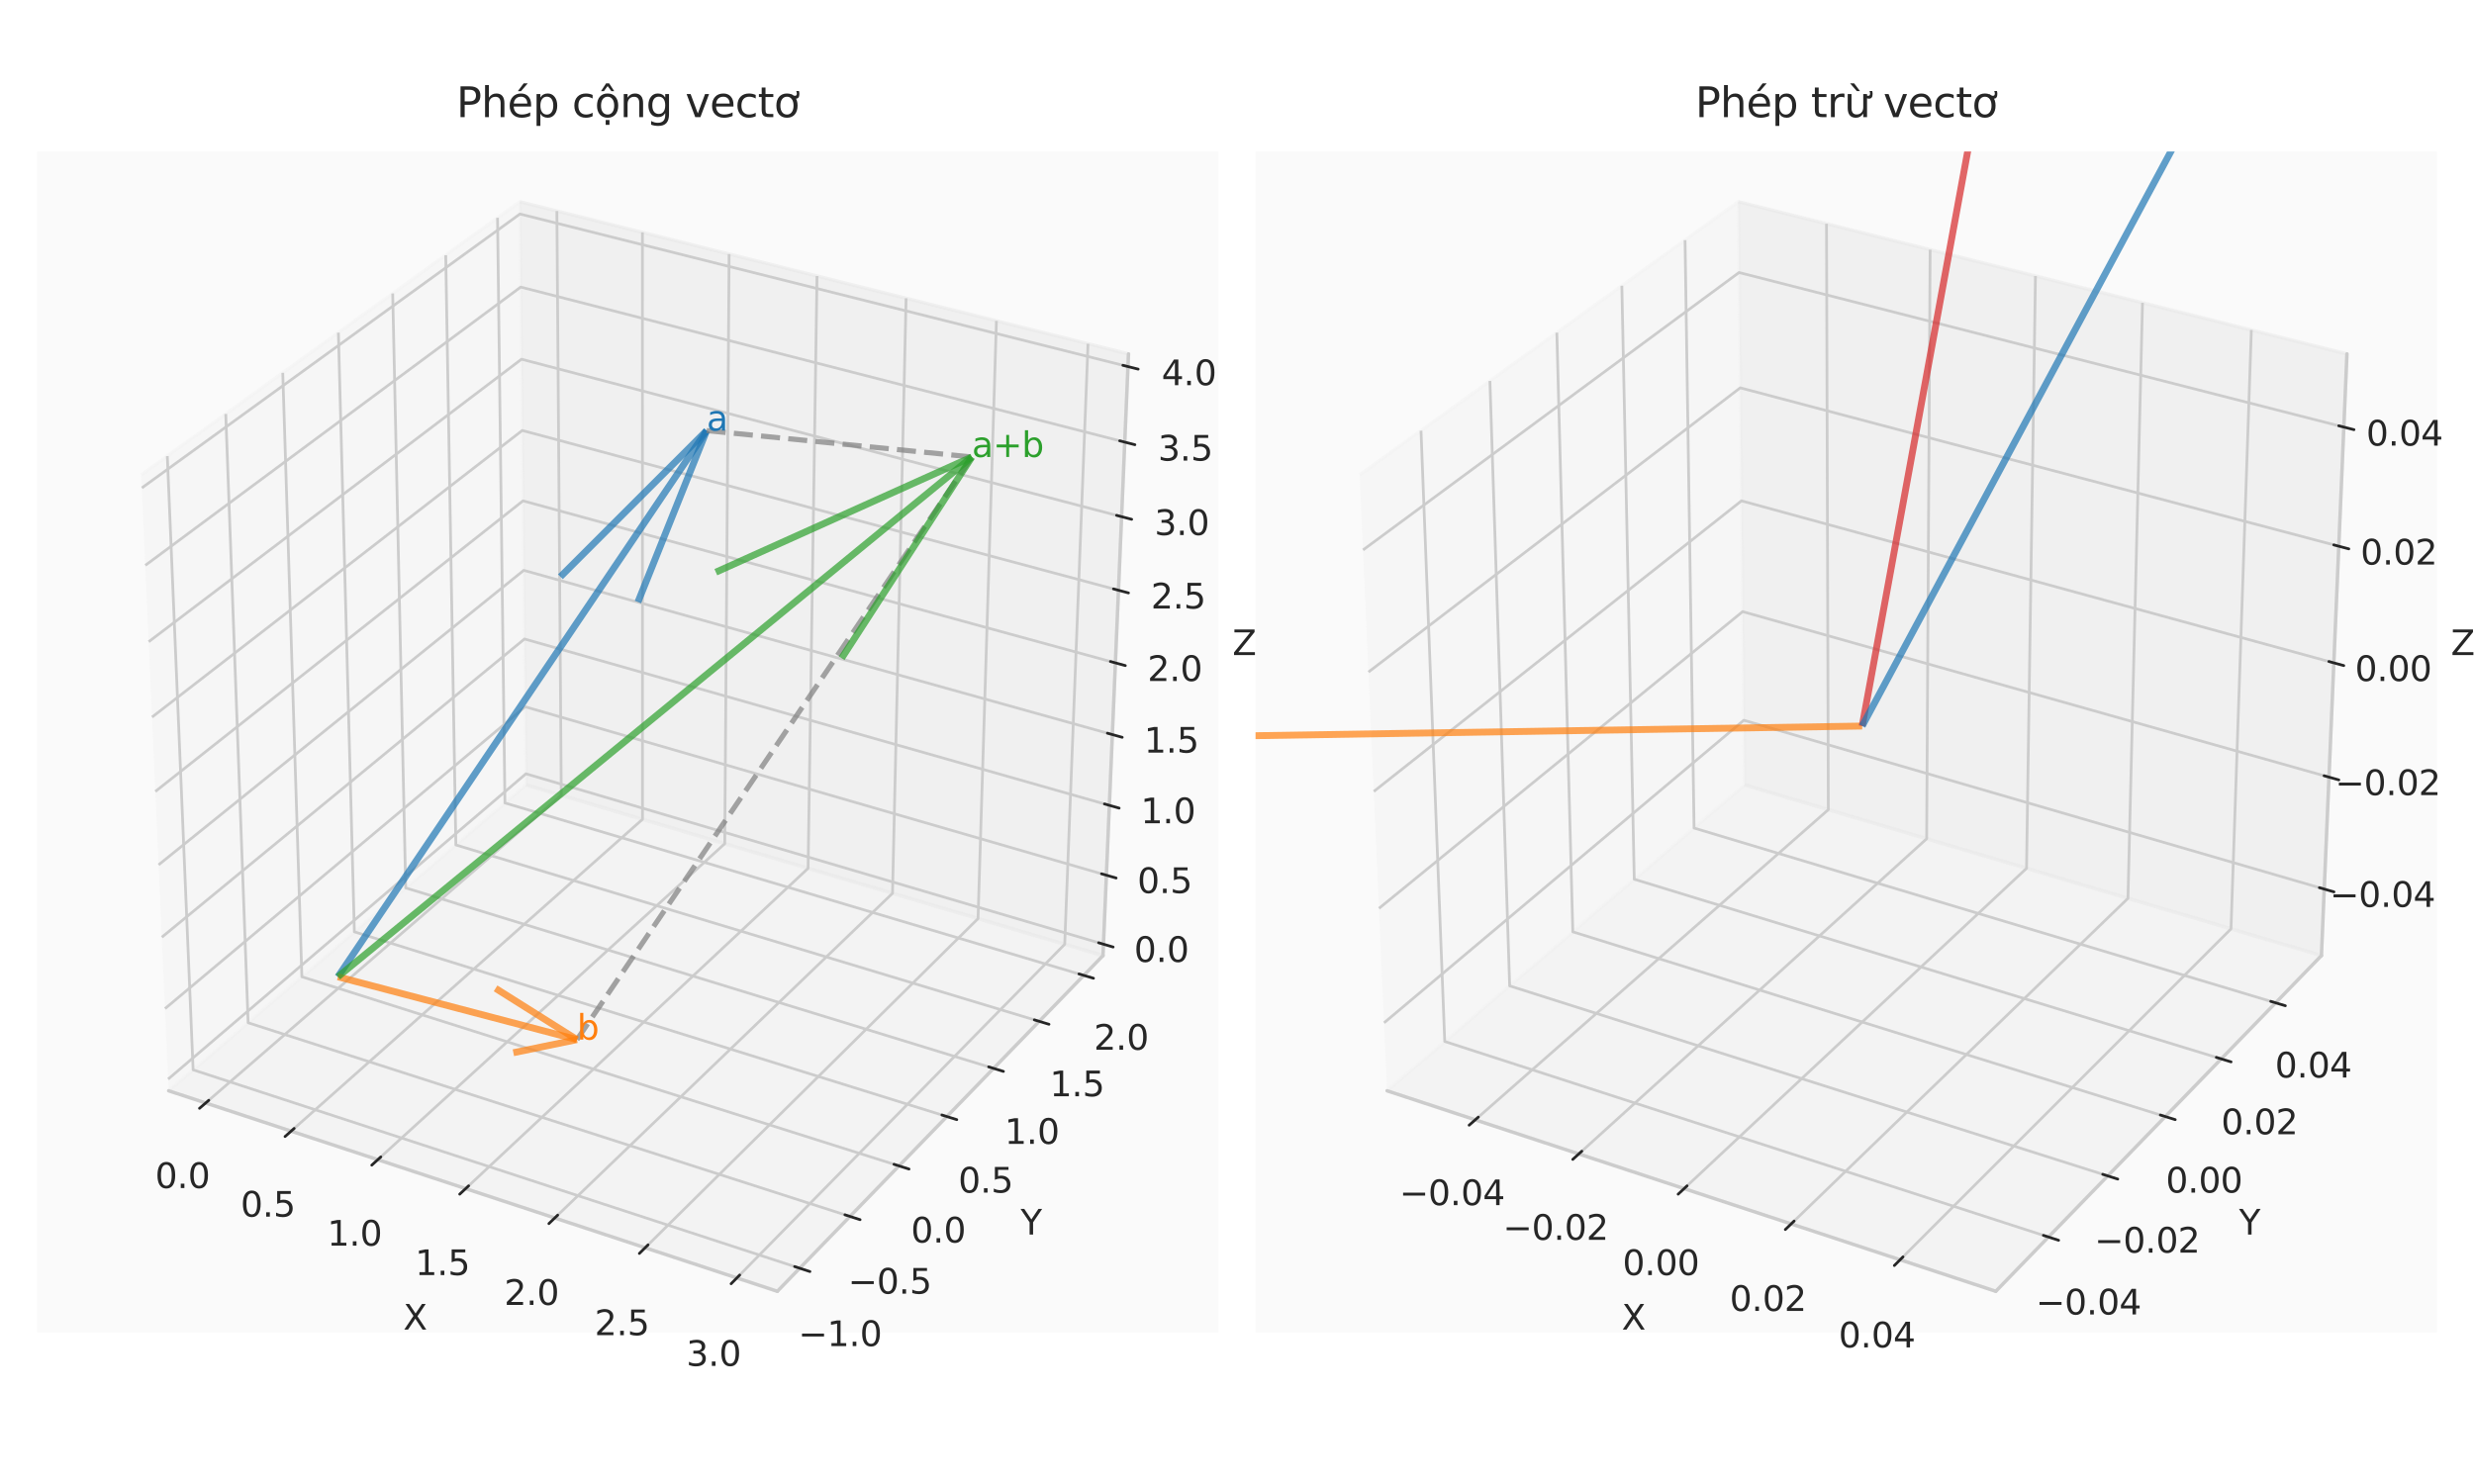 <?xml version="1.0" encoding="utf-8" standalone="no"?>
<!DOCTYPE svg PUBLIC "-//W3C//DTD SVG 1.1//EN"
  "http://www.w3.org/Graphics/SVG/1.1/DTD/svg11.dtd">
<svg xmlns:xlink="http://www.w3.org/1999/xlink" width="720pt" height="432pt" viewBox="0 0 720 432" xmlns="http://www.w3.org/2000/svg" version="1.1">
 <defs>
  <style type="text/css">*{stroke-linejoin: round; stroke-linecap: butt}</style>
 </defs>
 <g id="figure_1">
  <g id="patch_1">
   <path d="M 0 432 
L 720 432 
L 720 0 
L 0 0 
z
" style="fill: #ffffff"/>
  </g>
  <g id="patch_2">
   <path d="M 10.8 387.9 
L 354.6 387.9 
L 354.6 44.1 
L 10.8 44.1 
z
" style="fill: #fafafa"/>
  </g>
  <g id="pane3d_1">
   <g id="patch_3">
    <path d="M 49.083 317.533 
L 153.097 228.479 
L 151.281 58.724 
L 41.119 138.241 
" style="fill: #f2f2f2; opacity: 0.5; stroke: #f2f2f2; stroke-linejoin: miter"/>
   </g>
  </g>
  <g id="pane3d_2">
   <g id="patch_4">
    <path d="M 153.097 228.479 
L 320.994 278.178 
L 328.421 103.016 
L 151.281 58.724 
" style="fill: #e6e6e6; opacity: 0.5; stroke: #e6e6e6; stroke-linejoin: miter"/>
   </g>
  </g>
  <g id="pane3d_3">
   <g id="patch_5">
    <path d="M 49.083 317.533 
L 226.227 375.901 
L 320.994 278.178 
L 153.097 228.479 
" style="fill: #ececec; opacity: 0.5; stroke: #ececec; stroke-linejoin: miter"/>
   </g>
  </g>
  <g id="grid3d_1">
   <g id="Line3DCollection_1">
    <path d="M 59.857 321.082 
L 163.344 231.512 
L 162.067 61.421 
" style="fill: none; stroke: #cccccc; stroke-width: 0.8"/>
    <path d="M 84.727 329.277 
L 186.981 238.509 
L 186.961 67.646 
" style="fill: none; stroke: #cccccc; stroke-width: 0.8"/>
    <path d="M 109.944 337.586 
L 210.922 245.596 
L 212.193 73.955 
" style="fill: none; stroke: #cccccc; stroke-width: 0.8"/>
    <path d="M 135.516 346.012 
L 235.174 252.774 
L 237.77 80.35 
" style="fill: none; stroke: #cccccc; stroke-width: 0.8"/>
    <path d="M 161.45 354.557 
L 259.743 260.047 
L 263.698 86.833 
" style="fill: none; stroke: #cccccc; stroke-width: 0.8"/>
    <path d="M 187.753 363.224 
L 284.634 267.415 
L 289.987 93.406 
" style="fill: none; stroke: #cccccc; stroke-width: 0.8"/>
    <path d="M 214.434 372.015 
L 309.855 274.881 
L 316.642 100.071 
" style="fill: none; stroke: #cccccc; stroke-width: 0.8"/>
   </g>
  </g>
  <g id="grid3d_2">
   <g id="Line3DCollection_2">
    <path d="M 48.694 132.773 
L 56.206 311.434 
L 232.739 369.186 
" style="fill: none; stroke: #cccccc; stroke-width: 0.8"/>
    <path d="M 65.699 120.499 
L 72.213 297.729 
L 247.362 354.107 
" style="fill: none; stroke: #cccccc; stroke-width: 0.8"/>
    <path d="M 82.29 108.523 
L 87.851 284.341 
L 261.631 339.393 
" style="fill: none; stroke: #cccccc; stroke-width: 0.8"/>
    <path d="M 98.481 96.836 
L 103.131 271.258 
L 275.558 325.031 
" style="fill: none; stroke: #cccccc; stroke-width: 0.8"/>
    <path d="M 114.287 85.427 
L 118.066 258.471 
L 289.157 311.008 
" style="fill: none; stroke: #cccccc; stroke-width: 0.8"/>
    <path d="M 129.72 74.287 
L 132.668 245.969 
L 302.437 297.313 
" style="fill: none; stroke: #cccccc; stroke-width: 0.8"/>
    <path d="M 144.795 63.406 
L 146.948 233.743 
L 315.411 283.935 
" style="fill: none; stroke: #cccccc; stroke-width: 0.8"/>
   </g>
  </g>
  <g id="grid3d_3">
   <g id="Line3DCollection_3">
    <path d="M 321.135 274.856 
L 153.062 225.251 
L 48.933 314.138 
" style="fill: none; stroke: #cccccc; stroke-width: 0.8"/>
    <path d="M 321.986 254.774 
L 152.854 205.749 
L 48.021 293.616 
" style="fill: none; stroke: #cccccc; stroke-width: 0.8"/>
    <path d="M 322.848 234.435 
L 152.642 186.009 
L 47.097 272.823 
" style="fill: none; stroke: #cccccc; stroke-width: 0.8"/>
    <path d="M 323.722 213.833 
L 152.429 166.025 
L 46.161 251.751 
" style="fill: none; stroke: #cccccc; stroke-width: 0.8"/>
    <path d="M 324.607 192.965 
L 152.212 145.794 
L 45.213 230.396 
" style="fill: none; stroke: #cccccc; stroke-width: 0.8"/>
    <path d="M 325.503 171.823 
L 151.993 125.31 
L 44.251 208.753 
" style="fill: none; stroke: #cccccc; stroke-width: 0.8"/>
    <path d="M 326.411 150.404 
L 151.771 104.569 
L 43.277 186.814 
" style="fill: none; stroke: #cccccc; stroke-width: 0.8"/>
    <path d="M 327.332 128.701 
L 151.546 83.566 
L 42.289 164.575 
" style="fill: none; stroke: #cccccc; stroke-width: 0.8"/>
    <path d="M 328.264 106.71 
L 151.319 62.296 
L 41.288 142.029 
" style="fill: none; stroke: #cccccc; stroke-width: 0.8"/>
   </g>
  </g>
  <g id="axis3d_1">
   <g id="line2d_1">
    <path d="M 49.083 317.533 
L 226.227 375.901 
" style="fill: none; stroke: #cccccc; stroke-linecap: round"/>
   </g>
   <g id="xtick_1">
    <g id="line2d_2">
     <path d="M 187.346 211.354 
" clip-path="url(#pbcc48077f8)" style="fill: none; stroke: #cccccc; stroke-width: 0.8; stroke-linecap: round"/>
    </g>
    <g id="line2d_3">
     <path d="M 60.752 320.308 
L 58.063 322.635 
" style="fill: none; stroke: #262626; stroke-width: 0.8; stroke-linecap: round"/>
    </g>
    <g id="text_1">
     <!-- 0.0 -->
     <g style="fill: #262626" transform="translate(45.15 345.843) scale(0.1 -0.1)">
      <defs>
       <path id="DejaVuSans-30" d="M 2034 4250 
Q 1547 4250 1301 3770 
Q 1056 3291 1056 2328 
Q 1056 1369 1301 889 
Q 1547 409 2034 409 
Q 2525 409 2770 889 
Q 3016 1369 3016 2328 
Q 3016 3291 2770 3770 
Q 2525 4250 2034 4250 
z
M 2034 4750 
Q 2819 4750 3233 4129 
Q 3647 3509 3647 2328 
Q 3647 1150 3233 529 
Q 2819 -91 2034 -91 
Q 1250 -91 836 529 
Q 422 1150 422 2328 
Q 422 3509 836 4129 
Q 1250 4750 2034 4750 
z
" transform="scale(0.016)"/>
       <path id="DejaVuSans-2e" d="M 684 794 
L 1344 794 
L 1344 0 
L 684 0 
L 684 794 
z
" transform="scale(0.016)"/>
      </defs>
      <use xlink:href="#DejaVuSans-30"/>
      <use xlink:href="#DejaVuSans-2e" transform="translate(63.623 0)"/>
      <use xlink:href="#DejaVuSans-30" transform="translate(95.41 0)"/>
     </g>
    </g>
   </g>
   <g id="xtick_2">
    <g id="line2d_4">
     <path d="M 187.346 211.354 
" clip-path="url(#pbcc48077f8)" style="fill: none; stroke: #cccccc; stroke-width: 0.8; stroke-linecap: round"/>
    </g>
    <g id="line2d_5">
     <path d="M 85.612 328.492 
L 82.954 330.851 
" style="fill: none; stroke: #262626; stroke-width: 0.8; stroke-linecap: round"/>
    </g>
    <g id="text_2">
     <!-- 0.5 -->
     <g style="fill: #262626" transform="translate(70.017 354.171) scale(0.1 -0.1)">
      <defs>
       <path id="DejaVuSans-35" d="M 691 4666 
L 3169 4666 
L 3169 4134 
L 1269 4134 
L 1269 2991 
Q 1406 3038 1543 3061 
Q 1681 3084 1819 3084 
Q 2600 3084 3056 2656 
Q 3513 2228 3513 1497 
Q 3513 744 3044 326 
Q 2575 -91 1722 -91 
Q 1428 -91 1123 -41 
Q 819 9 494 109 
L 494 744 
Q 775 591 1075 516 
Q 1375 441 1709 441 
Q 2250 441 2565 725 
Q 2881 1009 2881 1497 
Q 2881 1984 2565 2268 
Q 2250 2553 1709 2553 
Q 1456 2553 1204 2497 
Q 953 2441 691 2322 
L 691 4666 
z
" transform="scale(0.016)"/>
      </defs>
      <use xlink:href="#DejaVuSans-30"/>
      <use xlink:href="#DejaVuSans-2e" transform="translate(63.623 0)"/>
      <use xlink:href="#DejaVuSans-35" transform="translate(95.41 0)"/>
     </g>
    </g>
   </g>
   <g id="xtick_3">
    <g id="line2d_6">
     <path d="M 187.346 211.354 
" clip-path="url(#pbcc48077f8)" style="fill: none; stroke: #cccccc; stroke-width: 0.8; stroke-linecap: round"/>
    </g>
    <g id="line2d_7">
     <path d="M 110.819 336.79 
L 108.192 339.183 
" style="fill: none; stroke: #262626; stroke-width: 0.8; stroke-linecap: round"/>
    </g>
    <g id="text_3">
     <!-- 1.0 -->
     <g style="fill: #262626" transform="translate(95.232 362.616) scale(0.1 -0.1)">
      <defs>
       <path id="DejaVuSans-31" d="M 794 531 
L 1825 531 
L 1825 4091 
L 703 3866 
L 703 4441 
L 1819 4666 
L 2450 4666 
L 2450 531 
L 3481 531 
L 3481 0 
L 794 0 
L 794 531 
z
" transform="scale(0.016)"/>
      </defs>
      <use xlink:href="#DejaVuSans-31"/>
      <use xlink:href="#DejaVuSans-2e" transform="translate(63.623 0)"/>
      <use xlink:href="#DejaVuSans-30" transform="translate(95.41 0)"/>
     </g>
    </g>
   </g>
   <g id="xtick_4">
    <g id="line2d_8">
     <path d="M 187.346 211.354 
" clip-path="url(#pbcc48077f8)" style="fill: none; stroke: #cccccc; stroke-width: 0.8; stroke-linecap: round"/>
    </g>
    <g id="line2d_9">
     <path d="M 136.379 345.204 
L 133.786 347.631 
" style="fill: none; stroke: #262626; stroke-width: 0.8; stroke-linecap: round"/>
    </g>
    <g id="text_4">
     <!-- 1.5 -->
     <g style="fill: #262626" transform="translate(120.802 371.18) scale(0.1 -0.1)">
      <use xlink:href="#DejaVuSans-31"/>
      <use xlink:href="#DejaVuSans-2e" transform="translate(63.623 0)"/>
      <use xlink:href="#DejaVuSans-35" transform="translate(95.41 0)"/>
     </g>
    </g>
   </g>
   <g id="xtick_5">
    <g id="line2d_10">
     <path d="M 187.346 211.354 
" clip-path="url(#pbcc48077f8)" style="fill: none; stroke: #cccccc; stroke-width: 0.8; stroke-linecap: round"/>
    </g>
    <g id="line2d_11">
     <path d="M 162.302 353.738 
L 159.742 356.199 
" style="fill: none; stroke: #262626; stroke-width: 0.8; stroke-linecap: round"/>
    </g>
    <g id="text_5">
     <!-- 2.0 -->
     <g style="fill: #262626" transform="translate(146.735 379.865) scale(0.1 -0.1)">
      <defs>
       <path id="DejaVuSans-32" d="M 1228 531 
L 3431 531 
L 3431 0 
L 469 0 
L 469 531 
Q 828 903 1448 1529 
Q 2069 2156 2228 2338 
Q 2531 2678 2651 2914 
Q 2772 3150 2772 3378 
Q 2772 3750 2511 3984 
Q 2250 4219 1831 4219 
Q 1534 4219 1204 4116 
Q 875 4013 500 3803 
L 500 4441 
Q 881 4594 1212 4672 
Q 1544 4750 1819 4750 
Q 2544 4750 2975 4387 
Q 3406 4025 3406 3419 
Q 3406 3131 3298 2873 
Q 3191 2616 2906 2266 
Q 2828 2175 2409 1742 
Q 1991 1309 1228 531 
z
" transform="scale(0.016)"/>
      </defs>
      <use xlink:href="#DejaVuSans-32"/>
      <use xlink:href="#DejaVuSans-2e" transform="translate(63.623 0)"/>
      <use xlink:href="#DejaVuSans-30" transform="translate(95.41 0)"/>
     </g>
    </g>
   </g>
   <g id="xtick_6">
    <g id="line2d_12">
     <path d="M 187.346 211.354 
" clip-path="url(#pbcc48077f8)" style="fill: none; stroke: #cccccc; stroke-width: 0.8; stroke-linecap: round"/>
    </g>
    <g id="line2d_13">
     <path d="M 188.593 362.393 
L 186.069 364.889 
" style="fill: none; stroke: #262626; stroke-width: 0.8; stroke-linecap: round"/>
    </g>
    <g id="text_6">
     <!-- 2.5 -->
     <g style="fill: #262626" transform="translate(173.037 388.674) scale(0.1 -0.1)">
      <use xlink:href="#DejaVuSans-32"/>
      <use xlink:href="#DejaVuSans-2e" transform="translate(63.623 0)"/>
      <use xlink:href="#DejaVuSans-35" transform="translate(95.41 0)"/>
     </g>
    </g>
   </g>
   <g id="xtick_7">
    <g id="line2d_14">
     <path d="M 187.346 211.354 
" clip-path="url(#pbcc48077f8)" style="fill: none; stroke: #cccccc; stroke-width: 0.8; stroke-linecap: round"/>
    </g>
    <g id="line2d_15">
     <path d="M 215.262 371.173 
L 212.774 373.705 
" style="fill: none; stroke: #262626; stroke-width: 0.8; stroke-linecap: round"/>
    </g>
    <g id="text_7">
     <!-- 3.0 -->
     <g style="fill: #262626" transform="translate(199.718 397.61) scale(0.1 -0.1)">
      <defs>
       <path id="DejaVuSans-33" d="M 2597 2516 
Q 3050 2419 3304 2112 
Q 3559 1806 3559 1356 
Q 3559 666 3084 287 
Q 2609 -91 1734 -91 
Q 1441 -91 1130 -33 
Q 819 25 488 141 
L 488 750 
Q 750 597 1062 519 
Q 1375 441 1716 441 
Q 2309 441 2620 675 
Q 2931 909 2931 1356 
Q 2931 1769 2642 2001 
Q 2353 2234 1838 2234 
L 1294 2234 
L 1294 2753 
L 1863 2753 
Q 2328 2753 2575 2939 
Q 2822 3125 2822 3475 
Q 2822 3834 2567 4026 
Q 2313 4219 1838 4219 
Q 1578 4219 1281 4162 
Q 984 4106 628 3988 
L 628 4550 
Q 988 4650 1302 4700 
Q 1616 4750 1894 4750 
Q 2613 4750 3031 4423 
Q 3450 4097 3450 3541 
Q 3450 3153 3228 2886 
Q 3006 2619 2597 2516 
z
" transform="scale(0.016)"/>
      </defs>
      <use xlink:href="#DejaVuSans-33"/>
      <use xlink:href="#DejaVuSans-2e" transform="translate(63.623 0)"/>
      <use xlink:href="#DejaVuSans-30" transform="translate(95.41 0)"/>
     </g>
    </g>
   </g>
   <g id="text_8">
    <!-- X -->
    <g style="fill: #262626" transform="translate(117.359 387.046) scale(0.1 -0.1)">
     <defs>
      <path id="DejaVuSans-58" d="M 403 4666 
L 1081 4666 
L 2241 2931 
L 3406 4666 
L 4084 4666 
L 2584 2425 
L 4184 0 
L 3506 0 
L 2194 1984 
L 872 0 
L 191 0 
L 1856 2491 
L 403 4666 
z
" transform="scale(0.016)"/>
     </defs>
     <use xlink:href="#DejaVuSans-58"/>
    </g>
   </g>
  </g>
  <g id="axis3d_2">
   <g id="line2d_16">
    <path d="M 320.994 278.178 
L 226.227 375.901 
" style="fill: none; stroke: #cccccc; stroke-linecap: round"/>
   </g>
   <g id="xtick_8">
    <g id="line2d_17">
     <path d="M 187.346 211.354 
" clip-path="url(#pbcc48077f8)" style="fill: none; stroke: #cccccc; stroke-width: 0.8; stroke-linecap: round"/>
    </g>
    <g id="line2d_18">
     <path d="M 231.258 368.702 
L 235.705 370.156 
" style="fill: none; stroke: #262626; stroke-width: 0.8; stroke-linecap: round"/>
    </g>
    <g id="text_9">
     <!-- −1.0 -->
     <g style="fill: #262626" transform="translate(232.322 391.845) scale(0.1 -0.1)">
      <defs>
       <path id="DejaVuSans-2212" d="M 678 2272 
L 4684 2272 
L 4684 1741 
L 678 1741 
L 678 2272 
z
" transform="scale(0.016)"/>
      </defs>
      <use xlink:href="#DejaVuSans-2212"/>
      <use xlink:href="#DejaVuSans-31" transform="translate(83.789 0)"/>
      <use xlink:href="#DejaVuSans-2e" transform="translate(147.412 0)"/>
      <use xlink:href="#DejaVuSans-30" transform="translate(179.199 0)"/>
     </g>
    </g>
   </g>
   <g id="xtick_9">
    <g id="line2d_19">
     <path d="M 187.346 211.354 
" clip-path="url(#pbcc48077f8)" style="fill: none; stroke: #cccccc; stroke-width: 0.8; stroke-linecap: round"/>
    </g>
    <g id="line2d_20">
     <path d="M 245.893 353.634 
L 250.303 355.054 
" style="fill: none; stroke: #262626; stroke-width: 0.8; stroke-linecap: round"/>
    </g>
    <g id="text_10">
     <!-- −0.5 -->
     <g style="fill: #262626" transform="translate(246.794 376.589) scale(0.1 -0.1)">
      <use xlink:href="#DejaVuSans-2212"/>
      <use xlink:href="#DejaVuSans-30" transform="translate(83.789 0)"/>
      <use xlink:href="#DejaVuSans-2e" transform="translate(147.412 0)"/>
      <use xlink:href="#DejaVuSans-35" transform="translate(179.199 0)"/>
     </g>
    </g>
   </g>
   <g id="xtick_10">
    <g id="line2d_21">
     <path d="M 187.346 211.354 
" clip-path="url(#pbcc48077f8)" style="fill: none; stroke: #cccccc; stroke-width: 0.8; stroke-linecap: round"/>
    </g>
    <g id="line2d_22">
     <path d="M 260.174 338.932 
L 264.547 340.317 
" style="fill: none; stroke: #262626; stroke-width: 0.8; stroke-linecap: round"/>
    </g>
    <g id="text_11">
     <!-- 0.0 -->
     <g style="fill: #262626" transform="translate(265.106 361.702) scale(0.1 -0.1)">
      <use xlink:href="#DejaVuSans-30"/>
      <use xlink:href="#DejaVuSans-2e" transform="translate(63.623 0)"/>
      <use xlink:href="#DejaVuSans-30" transform="translate(95.41 0)"/>
     </g>
    </g>
   </g>
   <g id="xtick_11">
    <g id="line2d_23">
     <path d="M 187.346 211.354 
" clip-path="url(#pbcc48077f8)" style="fill: none; stroke: #cccccc; stroke-width: 0.8; stroke-linecap: round"/>
    </g>
    <g id="line2d_24">
     <path d="M 274.114 324.581 
L 278.45 325.933 
" style="fill: none; stroke: #262626; stroke-width: 0.8; stroke-linecap: round"/>
    </g>
    <g id="text_12">
     <!-- 0.5 -->
     <g style="fill: #262626" transform="translate(278.89 347.171) scale(0.1 -0.1)">
      <use xlink:href="#DejaVuSans-30"/>
      <use xlink:href="#DejaVuSans-2e" transform="translate(63.623 0)"/>
      <use xlink:href="#DejaVuSans-35" transform="translate(95.41 0)"/>
     </g>
    </g>
   </g>
   <g id="xtick_12">
    <g id="line2d_25">
     <path d="M 187.346 211.354 
" clip-path="url(#pbcc48077f8)" style="fill: none; stroke: #cccccc; stroke-width: 0.8; stroke-linecap: round"/>
    </g>
    <g id="line2d_26">
     <path d="M 287.724 310.569 
L 292.025 311.889 
" style="fill: none; stroke: #262626; stroke-width: 0.8; stroke-linecap: round"/>
    </g>
    <g id="text_13">
     <!-- 1.0 -->
     <g style="fill: #262626" transform="translate(292.349 332.983) scale(0.1 -0.1)">
      <use xlink:href="#DejaVuSans-31"/>
      <use xlink:href="#DejaVuSans-2e" transform="translate(63.623 0)"/>
      <use xlink:href="#DejaVuSans-30" transform="translate(95.41 0)"/>
     </g>
    </g>
   </g>
   <g id="xtick_13">
    <g id="line2d_27">
     <path d="M 187.346 211.354 
" clip-path="url(#pbcc48077f8)" style="fill: none; stroke: #cccccc; stroke-width: 0.8; stroke-linecap: round"/>
    </g>
    <g id="line2d_28">
     <path d="M 301.017 296.884 
L 305.282 298.174 
" style="fill: none; stroke: #262626; stroke-width: 0.8; stroke-linecap: round"/>
    </g>
    <g id="text_14">
     <!-- 1.5 -->
     <g style="fill: #262626" transform="translate(305.494 319.126) scale(0.1 -0.1)">
      <use xlink:href="#DejaVuSans-31"/>
      <use xlink:href="#DejaVuSans-2e" transform="translate(63.623 0)"/>
      <use xlink:href="#DejaVuSans-35" transform="translate(95.41 0)"/>
     </g>
    </g>
   </g>
   <g id="xtick_14">
    <g id="line2d_29">
     <path d="M 187.346 211.354 
" clip-path="url(#pbcc48077f8)" style="fill: none; stroke: #cccccc; stroke-width: 0.8; stroke-linecap: round"/>
    </g>
    <g id="line2d_30">
     <path d="M 314.002 283.515 
L 318.232 284.775 
" style="fill: none; stroke: #262626; stroke-width: 0.8; stroke-linecap: round"/>
    </g>
    <g id="text_15">
     <!-- 2.0 -->
     <g style="fill: #262626" transform="translate(318.335 305.589) scale(0.1 -0.1)">
      <use xlink:href="#DejaVuSans-32"/>
      <use xlink:href="#DejaVuSans-2e" transform="translate(63.623 0)"/>
      <use xlink:href="#DejaVuSans-30" transform="translate(95.41 0)"/>
     </g>
    </g>
   </g>
   <g id="text_16">
    <!-- Y -->
    <g style="fill: #262626" transform="translate(297.021 359.384) scale(0.1 -0.1)">
     <defs>
      <path id="DejaVuSans-59" d="M -13 4666 
L 666 4666 
L 1959 2747 
L 3244 4666 
L 3922 4666 
L 2272 2222 
L 2272 0 
L 1638 0 
L 1638 2222 
L -13 4666 
z
" transform="scale(0.016)"/>
     </defs>
     <use xlink:href="#DejaVuSans-59"/>
    </g>
   </g>
  </g>
  <g id="axis3d_3">
   <g id="line2d_31">
    <path d="M 320.994 278.178 
L 328.421 103.016 
" style="fill: none; stroke: #cccccc; stroke-linecap: round"/>
   </g>
   <g id="xtick_15">
    <g id="line2d_32">
     <path d="M 187.346 211.354 
" style="fill: none; stroke: #cccccc; stroke-width: 0.8; stroke-linecap: round"/>
    </g>
    <g id="line2d_33">
     <path d="M 319.729 274.441 
L 323.949 275.686 
" style="fill: none; stroke: #262626; stroke-width: 0.8; stroke-linecap: round"/>
    </g>
    <g id="text_17">
     <!-- 0.0 -->
     <g style="fill: #262626" transform="translate(330.044 280.021) scale(0.1 -0.1)">
      <use xlink:href="#DejaVuSans-30"/>
      <use xlink:href="#DejaVuSans-2e" transform="translate(63.623 0)"/>
      <use xlink:href="#DejaVuSans-30" transform="translate(95.41 0)"/>
     </g>
    </g>
   </g>
   <g id="xtick_16">
    <g id="line2d_34">
     <path d="M 187.346 211.354 
" style="fill: none; stroke: #cccccc; stroke-width: 0.8; stroke-linecap: round"/>
    </g>
    <g id="line2d_35">
     <path d="M 320.571 254.364 
L 324.819 255.595 
" style="fill: none; stroke: #262626; stroke-width: 0.8; stroke-linecap: round"/>
    </g>
    <g id="text_18">
     <!-- 0.5 -->
     <g style="fill: #262626" transform="translate(331.001 259.967) scale(0.1 -0.1)">
      <use xlink:href="#DejaVuSans-30"/>
      <use xlink:href="#DejaVuSans-2e" transform="translate(63.623 0)"/>
      <use xlink:href="#DejaVuSans-35" transform="translate(95.41 0)"/>
     </g>
    </g>
   </g>
   <g id="xtick_17">
    <g id="line2d_36">
     <path d="M 187.346 211.354 
" style="fill: none; stroke: #cccccc; stroke-width: 0.8; stroke-linecap: round"/>
    </g>
    <g id="line2d_37">
     <path d="M 321.424 234.029 
L 325.7 235.246 
" style="fill: none; stroke: #262626; stroke-width: 0.8; stroke-linecap: round"/>
    </g>
    <g id="text_19">
     <!-- 1.0 -->
     <g style="fill: #262626" transform="translate(331.97 239.656) scale(0.1 -0.1)">
      <use xlink:href="#DejaVuSans-31"/>
      <use xlink:href="#DejaVuSans-2e" transform="translate(63.623 0)"/>
      <use xlink:href="#DejaVuSans-30" transform="translate(95.41 0)"/>
     </g>
    </g>
   </g>
   <g id="xtick_18">
    <g id="line2d_38">
     <path d="M 187.346 211.354 
" style="fill: none; stroke: #cccccc; stroke-width: 0.8; stroke-linecap: round"/>
    </g>
    <g id="line2d_39">
     <path d="M 322.288 213.433 
L 326.592 214.634 
" style="fill: none; stroke: #262626; stroke-width: 0.8; stroke-linecap: round"/>
    </g>
    <g id="text_20">
     <!-- 1.5 -->
     <g style="fill: #262626" transform="translate(332.952 219.085) scale(0.1 -0.1)">
      <use xlink:href="#DejaVuSans-31"/>
      <use xlink:href="#DejaVuSans-2e" transform="translate(63.623 0)"/>
      <use xlink:href="#DejaVuSans-35" transform="translate(95.41 0)"/>
     </g>
    </g>
   </g>
   <g id="xtick_19">
    <g id="line2d_40">
     <path d="M 187.346 211.354 
" style="fill: none; stroke: #cccccc; stroke-width: 0.8; stroke-linecap: round"/>
    </g>
    <g id="line2d_41">
     <path d="M 323.164 192.57 
L 327.496 193.755 
" style="fill: none; stroke: #262626; stroke-width: 0.8; stroke-linecap: round"/>
    </g>
    <g id="text_21">
     <!-- 2.0 -->
     <g style="fill: #262626" transform="translate(333.946 198.247) scale(0.1 -0.1)">
      <use xlink:href="#DejaVuSans-32"/>
      <use xlink:href="#DejaVuSans-2e" transform="translate(63.623 0)"/>
      <use xlink:href="#DejaVuSans-30" transform="translate(95.41 0)"/>
     </g>
    </g>
   </g>
   <g id="xtick_20">
    <g id="line2d_42">
     <path d="M 187.346 211.354 
" style="fill: none; stroke: #cccccc; stroke-width: 0.8; stroke-linecap: round"/>
    </g>
    <g id="line2d_43">
     <path d="M 324.05 171.434 
L 328.412 172.603 
" style="fill: none; stroke: #262626; stroke-width: 0.8; stroke-linecap: round"/>
    </g>
    <g id="text_22">
     <!-- 2.5 -->
     <g style="fill: #262626" transform="translate(334.953 177.137) scale(0.1 -0.1)">
      <use xlink:href="#DejaVuSans-32"/>
      <use xlink:href="#DejaVuSans-2e" transform="translate(63.623 0)"/>
      <use xlink:href="#DejaVuSans-35" transform="translate(95.41 0)"/>
     </g>
    </g>
   </g>
   <g id="xtick_21">
    <g id="line2d_44">
     <path d="M 187.346 211.354 
" style="fill: none; stroke: #cccccc; stroke-width: 0.8; stroke-linecap: round"/>
    </g>
    <g id="line2d_45">
     <path d="M 324.949 150.02 
L 329.341 151.173 
" style="fill: none; stroke: #262626; stroke-width: 0.8; stroke-linecap: round"/>
    </g>
    <g id="text_23">
     <!-- 3.0 -->
     <g style="fill: #262626" transform="translate(335.973 155.75) scale(0.1 -0.1)">
      <use xlink:href="#DejaVuSans-33"/>
      <use xlink:href="#DejaVuSans-2e" transform="translate(63.623 0)"/>
      <use xlink:href="#DejaVuSans-30" transform="translate(95.41 0)"/>
     </g>
    </g>
   </g>
   <g id="xtick_22">
    <g id="line2d_46">
     <path d="M 187.346 211.354 
" style="fill: none; stroke: #cccccc; stroke-width: 0.8; stroke-linecap: round"/>
    </g>
    <g id="line2d_47">
     <path d="M 325.859 128.323 
L 330.281 129.459 
" style="fill: none; stroke: #262626; stroke-width: 0.8; stroke-linecap: round"/>
    </g>
    <g id="text_24">
     <!-- 3.5 -->
     <g style="fill: #262626" transform="translate(337.007 134.081) scale(0.1 -0.1)">
      <use xlink:href="#DejaVuSans-33"/>
      <use xlink:href="#DejaVuSans-2e" transform="translate(63.623 0)"/>
      <use xlink:href="#DejaVuSans-35" transform="translate(95.41 0)"/>
     </g>
    </g>
   </g>
   <g id="xtick_23">
    <g id="line2d_48">
     <path d="M 187.346 211.354 
" style="fill: none; stroke: #cccccc; stroke-width: 0.8; stroke-linecap: round"/>
    </g>
    <g id="line2d_49">
     <path d="M 326.781 106.337 
L 331.234 107.455 
" style="fill: none; stroke: #262626; stroke-width: 0.8; stroke-linecap: round"/>
    </g>
    <g id="text_25">
     <!-- 4.0 -->
     <g style="fill: #262626" transform="translate(338.055 112.124) scale(0.1 -0.1)">
      <defs>
       <path id="DejaVuSans-34" d="M 2419 4116 
L 825 1625 
L 2419 1625 
L 2419 4116 
z
M 2253 4666 
L 3047 4666 
L 3047 1625 
L 3713 1625 
L 3713 1100 
L 3047 1100 
L 3047 0 
L 2419 0 
L 2419 1100 
L 313 1100 
L 313 1709 
L 2253 4666 
z
" transform="scale(0.016)"/>
      </defs>
      <use xlink:href="#DejaVuSans-34"/>
      <use xlink:href="#DejaVuSans-2e" transform="translate(63.623 0)"/>
      <use xlink:href="#DejaVuSans-30" transform="translate(95.41 0)"/>
     </g>
    </g>
   </g>
   <g id="text_26">
    <!-- Z -->
    <g style="fill: #262626" transform="translate(358.673 190.701) scale(0.1 -0.1)">
     <defs>
      <path id="DejaVuSans-5a" d="M 359 4666 
L 4025 4666 
L 4025 4184 
L 1075 531 
L 4097 531 
L 4097 0 
L 288 0 
L 288 481 
L 3238 4134 
L 359 4134 
L 359 4666 
z
" transform="scale(0.016)"/>
     </defs>
     <use xlink:href="#DejaVuSans-5a"/>
    </g>
   </g>
  </g>
  <g id="axes_1">
   <g id="Line3DCollection_4">
    <path d="M 205.656 125.344 
L 98.339 284.353 
" clip-path="url(#pbcc48077f8)" style="fill: none; stroke: #1f77b4; stroke-opacity: 0.7; stroke-width: 2"/>
    <path d="M 205.656 125.344 
L 185.662 175.253 
" clip-path="url(#pbcc48077f8)" style="fill: none; stroke: #1f77b4; stroke-opacity: 0.7; stroke-width: 2"/>
    <path d="M 205.656 125.344 
L 163.092 167.895 
" clip-path="url(#pbcc48077f8)" style="fill: none; stroke: #1f77b4; stroke-opacity: 0.7; stroke-width: 2"/>
   </g>
   <g id="line2d_50">
    <path d="M 205.656 125.344 
L 282.846 133.029 
" clip-path="url(#pbcc48077f8)" style="fill: none; stroke-dasharray: 5.55,2.4; stroke-dashoffset: 0; stroke: #808080; stroke-opacity: 0.7; stroke-width: 1.5"/>
   </g>
   <g id="line2d_51">
    <path d="M 167.913 302.636 
L 282.846 133.029 
" clip-path="url(#pbcc48077f8)" style="fill: none; stroke-dasharray: 5.55,2.4; stroke-dashoffset: 0; stroke: #808080; stroke-opacity: 0.7; stroke-width: 1.5"/>
   </g>
   <g id="Line3DCollection_5">
    <path d="M 167.913 302.636 
L 98.339 284.353 
" clip-path="url(#pbcc48077f8)" style="fill: none; stroke: #ff7f0e; stroke-opacity: 0.7; stroke-width: 2"/>
    <path d="M 167.913 302.636 
L 149.404 306.452 
" clip-path="url(#pbcc48077f8)" style="fill: none; stroke: #ff7f0e; stroke-opacity: 0.7; stroke-width: 2"/>
    <path d="M 167.913 302.636 
L 144.218 287.721 
" clip-path="url(#pbcc48077f8)" style="fill: none; stroke: #ff7f0e; stroke-opacity: 0.7; stroke-width: 2"/>
   </g>
   <g id="text_27">
    <!-- a -->
    <g style="fill: #1f77b4" transform="translate(205.656 125.344) scale(0.1 -0.1)">
     <defs>
      <path id="DejaVuSans-61" d="M 2194 1759 
Q 1497 1759 1228 1600 
Q 959 1441 959 1056 
Q 959 750 1161 570 
Q 1363 391 1709 391 
Q 2188 391 2477 730 
Q 2766 1069 2766 1631 
L 2766 1759 
L 2194 1759 
z
M 3341 1997 
L 3341 0 
L 2766 0 
L 2766 531 
Q 2569 213 2275 61 
Q 1981 -91 1556 -91 
Q 1019 -91 701 211 
Q 384 513 384 1019 
Q 384 1609 779 1909 
Q 1175 2209 1959 2209 
L 2766 2209 
L 2766 2266 
Q 2766 2663 2505 2880 
Q 2244 3097 1772 3097 
Q 1472 3097 1187 3025 
Q 903 2953 641 2809 
L 641 3341 
Q 956 3463 1253 3523 
Q 1550 3584 1831 3584 
Q 2591 3584 2966 3190 
Q 3341 2797 3341 1997 
z
" transform="scale(0.016)"/>
     </defs>
     <use xlink:href="#DejaVuSans-61"/>
    </g>
   </g>
   <g id="text_28">
    <!-- b -->
    <g style="fill: #ff7f0e" transform="translate(167.913 302.636) scale(0.1 -0.1)">
     <defs>
      <path id="DejaVuSans-62" d="M 3116 1747 
Q 3116 2381 2855 2742 
Q 2594 3103 2138 3103 
Q 1681 3103 1420 2742 
Q 1159 2381 1159 1747 
Q 1159 1113 1420 752 
Q 1681 391 2138 391 
Q 2594 391 2855 752 
Q 3116 1113 3116 1747 
z
M 1159 2969 
Q 1341 3281 1617 3432 
Q 1894 3584 2278 3584 
Q 2916 3584 3314 3078 
Q 3713 2572 3713 1747 
Q 3713 922 3314 415 
Q 2916 -91 2278 -91 
Q 1894 -91 1617 61 
Q 1341 213 1159 525 
L 1159 0 
L 581 0 
L 581 4863 
L 1159 4863 
L 1159 2969 
z
" transform="scale(0.016)"/>
     </defs>
     <use xlink:href="#DejaVuSans-62"/>
    </g>
   </g>
   <g id="text_29">
    <!-- a+b -->
    <g style="fill: #2ca02c" transform="translate(282.846 133.029) scale(0.1 -0.1)">
     <defs>
      <path id="DejaVuSans-2b" d="M 2944 4013 
L 2944 2272 
L 4684 2272 
L 4684 1741 
L 2944 1741 
L 2944 0 
L 2419 0 
L 2419 1741 
L 678 1741 
L 678 2272 
L 2419 2272 
L 2419 4013 
L 2944 4013 
z
" transform="scale(0.016)"/>
     </defs>
     <use xlink:href="#DejaVuSans-61"/>
     <use xlink:href="#DejaVuSans-2b" transform="translate(61.279 0)"/>
     <use xlink:href="#DejaVuSans-62" transform="translate(145.068 0)"/>
    </g>
   </g>
   <g id="text_30">
    <!-- Phép cộng vectơ -->
    <g style="fill: #262626" transform="translate(132.817 34.1) scale(0.12 -0.12)">
     <defs>
      <path id="DejaVuSans-50" d="M 1259 4147 
L 1259 2394 
L 2053 2394 
Q 2494 2394 2734 2622 
Q 2975 2850 2975 3272 
Q 2975 3691 2734 3919 
Q 2494 4147 2053 4147 
L 1259 4147 
z
M 628 4666 
L 2053 4666 
Q 2838 4666 3239 4311 
Q 3641 3956 3641 3272 
Q 3641 2581 3239 2228 
Q 2838 1875 2053 1875 
L 1259 1875 
L 1259 0 
L 628 0 
L 628 4666 
z
" transform="scale(0.016)"/>
      <path id="DejaVuSans-68" d="M 3513 2113 
L 3513 0 
L 2938 0 
L 2938 2094 
Q 2938 2591 2744 2837 
Q 2550 3084 2163 3084 
Q 1697 3084 1428 2787 
Q 1159 2491 1159 1978 
L 1159 0 
L 581 0 
L 581 4863 
L 1159 4863 
L 1159 2956 
Q 1366 3272 1645 3428 
Q 1925 3584 2291 3584 
Q 2894 3584 3203 3211 
Q 3513 2838 3513 2113 
z
" transform="scale(0.016)"/>
      <path id="DejaVuSans-e9" d="M 3597 1894 
L 3597 1613 
L 953 1613 
Q 991 1019 1311 708 
Q 1631 397 2203 397 
Q 2534 397 2845 478 
Q 3156 559 3463 722 
L 3463 178 
Q 3153 47 2828 -22 
Q 2503 -91 2169 -91 
Q 1331 -91 842 396 
Q 353 884 353 1716 
Q 353 2575 817 3079 
Q 1281 3584 2069 3584 
Q 2775 3584 3186 3129 
Q 3597 2675 3597 1894 
z
M 3022 2063 
Q 3016 2534 2758 2815 
Q 2500 3097 2075 3097 
Q 1594 3097 1305 2825 
Q 1016 2553 972 2059 
L 3022 2063 
z
M 2466 5119 
L 3088 5119 
L 2070 3944 
L 1591 3944 
L 2466 5119 
z
" transform="scale(0.016)"/>
      <path id="DejaVuSans-70" d="M 1159 525 
L 1159 -1331 
L 581 -1331 
L 581 3500 
L 1159 3500 
L 1159 2969 
Q 1341 3281 1617 3432 
Q 1894 3584 2278 3584 
Q 2916 3584 3314 3078 
Q 3713 2572 3713 1747 
Q 3713 922 3314 415 
Q 2916 -91 2278 -91 
Q 1894 -91 1617 61 
Q 1341 213 1159 525 
z
M 3116 1747 
Q 3116 2381 2855 2742 
Q 2594 3103 2138 3103 
Q 1681 3103 1420 2742 
Q 1159 2381 1159 1747 
Q 1159 1113 1420 752 
Q 1681 391 2138 391 
Q 2594 391 2855 752 
Q 3116 1113 3116 1747 
z
" transform="scale(0.016)"/>
      <path id="DejaVuSans-20" transform="scale(0.016)"/>
      <path id="DejaVuSans-63" d="M 3122 3366 
L 3122 2828 
Q 2878 2963 2633 3030 
Q 2388 3097 2138 3097 
Q 1578 3097 1268 2742 
Q 959 2388 959 1747 
Q 959 1106 1268 751 
Q 1578 397 2138 397 
Q 2388 397 2633 464 
Q 2878 531 3122 666 
L 3122 134 
Q 2881 22 2623 -34 
Q 2366 -91 2075 -91 
Q 1284 -91 818 406 
Q 353 903 353 1747 
Q 353 2603 823 3093 
Q 1294 3584 2113 3584 
Q 2378 3584 2631 3529 
Q 2884 3475 3122 3366 
z
" transform="scale(0.016)"/>
      <path id="DejaVuSans-1ed9" d="M 1666 -441 
L 2241 -441 
L 2241 -1172 
L 1666 -1172 
L 1666 -441 
z
M 1959 3097 
Q 1497 3097 1228 2736 
Q 959 2375 959 1747 
Q 959 1119 1226 758 
Q 1494 397 1959 397 
Q 2419 397 2687 759 
Q 2956 1122 2956 1747 
Q 2956 2369 2687 2733 
Q 2419 3097 1959 3097 
z
M 1959 3584 
Q 2709 3584 3137 3096 
Q 3566 2609 3566 1747 
Q 3566 888 3137 398 
Q 2709 -91 1959 -91 
Q 1206 -91 779 398 
Q 353 888 353 1747 
Q 353 2609 779 3096 
Q 1206 3584 1959 3584 
z
M 1666 -441 
L 2241 -441 
L 2241 -1172 
L 1666 -1172 
L 1666 -441 
z
M 1729 5119 
L 2191 5119 
L 2957 3944 
L 2523 3944 
L 1960 4709 
L 1398 3944 
L 963 3944 
L 1729 5119 
z
" transform="scale(0.016)"/>
      <path id="DejaVuSans-6e" d="M 3513 2113 
L 3513 0 
L 2938 0 
L 2938 2094 
Q 2938 2591 2744 2837 
Q 2550 3084 2163 3084 
Q 1697 3084 1428 2787 
Q 1159 2491 1159 1978 
L 1159 0 
L 581 0 
L 581 3500 
L 1159 3500 
L 1159 2956 
Q 1366 3272 1645 3428 
Q 1925 3584 2291 3584 
Q 2894 3584 3203 3211 
Q 3513 2838 3513 2113 
z
" transform="scale(0.016)"/>
      <path id="DejaVuSans-67" d="M 2906 1791 
Q 2906 2416 2648 2759 
Q 2391 3103 1925 3103 
Q 1463 3103 1205 2759 
Q 947 2416 947 1791 
Q 947 1169 1205 825 
Q 1463 481 1925 481 
Q 2391 481 2648 825 
Q 2906 1169 2906 1791 
z
M 3481 434 
Q 3481 -459 3084 -895 
Q 2688 -1331 1869 -1331 
Q 1566 -1331 1297 -1286 
Q 1028 -1241 775 -1147 
L 775 -588 
Q 1028 -725 1275 -790 
Q 1522 -856 1778 -856 
Q 2344 -856 2625 -561 
Q 2906 -266 2906 331 
L 2906 616 
Q 2728 306 2450 153 
Q 2172 0 1784 0 
Q 1141 0 747 490 
Q 353 981 353 1791 
Q 353 2603 747 3093 
Q 1141 3584 1784 3584 
Q 2172 3584 2450 3431 
Q 2728 3278 2906 2969 
L 2906 3500 
L 3481 3500 
L 3481 434 
z
" transform="scale(0.016)"/>
      <path id="DejaVuSans-76" d="M 191 3500 
L 800 3500 
L 1894 563 
L 2988 3500 
L 3597 3500 
L 2284 0 
L 1503 0 
L 191 3500 
z
" transform="scale(0.016)"/>
      <path id="DejaVuSans-65" d="M 3597 1894 
L 3597 1613 
L 953 1613 
Q 991 1019 1311 708 
Q 1631 397 2203 397 
Q 2534 397 2845 478 
Q 3156 559 3463 722 
L 3463 178 
Q 3153 47 2828 -22 
Q 2503 -91 2169 -91 
Q 1331 -91 842 396 
Q 353 884 353 1716 
Q 353 2575 817 3079 
Q 1281 3584 2069 3584 
Q 2775 3584 3186 3129 
Q 3597 2675 3597 1894 
z
M 3022 2063 
Q 3016 2534 2758 2815 
Q 2500 3097 2075 3097 
Q 1594 3097 1305 2825 
Q 1016 2553 972 2059 
L 3022 2063 
z
" transform="scale(0.016)"/>
      <path id="DejaVuSans-74" d="M 1172 4494 
L 1172 3500 
L 2356 3500 
L 2356 3053 
L 1172 3053 
L 1172 1153 
Q 1172 725 1289 603 
Q 1406 481 1766 481 
L 2356 481 
L 2356 0 
L 1766 0 
Q 1100 0 847 248 
Q 594 497 594 1153 
L 594 3053 
L 172 3053 
L 172 3500 
L 594 3500 
L 594 4494 
L 1172 4494 
z
" transform="scale(0.016)"/>
      <path id="DejaVuSans-1a1" d="M 2622 3136 
L 2622 3508 
Q 2813 3367 2950 3300 
Q 3088 3233 3185 3233 
Q 3328 3233 3400 3319 
Q 3472 3405 3472 3573 
Q 3472 3673 3448 3770 
Q 3425 3867 3378 3964 
L 3794 3964 
Q 3825 3845 3840 3739 
Q 3856 3633 3856 3539 
Q 3856 3158 3720 2978 
Q 3585 2798 3294 2798 
Q 3144 2798 2980 2881 
Q 2816 2964 2622 3136 
z
M 1975 3097 
Q 1513 3097 1244 2736 
Q 975 2375 975 1747 
Q 975 1119 1242 758 
Q 1510 397 1975 397 
Q 2435 397 2703 759 
Q 2972 1122 2972 1747 
Q 2972 2369 2703 2733 
Q 2435 3097 1975 3097 
z
M 1975 3584 
Q 2725 3584 3153 3096 
Q 3582 2609 3582 1747 
Q 3582 888 3153 398 
Q 2725 -91 1975 -91 
Q 1222 -91 795 398 
Q 369 888 369 1747 
Q 369 2609 795 3096 
Q 1222 3584 1975 3584 
z
" transform="scale(0.016)"/>
     </defs>
     <use xlink:href="#DejaVuSans-50"/>
     <use xlink:href="#DejaVuSans-68" transform="translate(60.303 0)"/>
     <use xlink:href="#DejaVuSans-e9" transform="translate(123.682 0)"/>
     <use xlink:href="#DejaVuSans-70" transform="translate(185.205 0)"/>
     <use xlink:href="#DejaVuSans-20" transform="translate(248.682 0)"/>
     <use xlink:href="#DejaVuSans-63" transform="translate(280.469 0)"/>
     <use xlink:href="#DejaVuSans-1ed9" transform="translate(335.449 0)"/>
     <use xlink:href="#DejaVuSans-6e" transform="translate(396.631 0)"/>
     <use xlink:href="#DejaVuSans-67" transform="translate(460.01 0)"/>
     <use xlink:href="#DejaVuSans-20" transform="translate(523.486 0)"/>
     <use xlink:href="#DejaVuSans-76" transform="translate(555.273 0)"/>
     <use xlink:href="#DejaVuSans-65" transform="translate(614.453 0)"/>
     <use xlink:href="#DejaVuSans-63" transform="translate(675.977 0)"/>
     <use xlink:href="#DejaVuSans-74" transform="translate(730.957 0)"/>
     <use xlink:href="#DejaVuSans-1a1" transform="translate(770.166 0)"/>
    </g>
   </g>
   <g id="Line3DCollection_6">
    <path d="M 282.846 133.029 
L 98.339 284.353 
" clip-path="url(#pbcc48077f8)" style="fill: none; stroke: #2ca02c; stroke-opacity: 0.7; stroke-width: 2"/>
    <path d="M 282.846 133.029 
L 244.949 191.606 
" clip-path="url(#pbcc48077f8)" style="fill: none; stroke: #2ca02c; stroke-opacity: 0.7; stroke-width: 2"/>
    <path d="M 282.846 133.029 
L 208.329 166.564 
" clip-path="url(#pbcc48077f8)" style="fill: none; stroke: #2ca02c; stroke-opacity: 0.7; stroke-width: 2"/>
   </g>
  </g>
  <g id="patch_6">
   <path d="M 365.4 387.9 
L 709.2 387.9 
L 709.2 44.1 
L 365.4 44.1 
z
" style="fill: #fafafa"/>
  </g>
  <g id="pane3d_4">
   <g id="patch_7">
    <path d="M 403.683 317.533 
L 507.697 228.479 
L 505.881 58.724 
L 395.719 138.241 
" style="fill: #f2f2f2; opacity: 0.5; stroke: #f2f2f2; stroke-linejoin: miter"/>
   </g>
  </g>
  <g id="pane3d_5">
   <g id="patch_8">
    <path d="M 507.697 228.479 
L 675.594 278.178 
L 683.021 103.016 
L 505.881 58.724 
" style="fill: #e6e6e6; opacity: 0.5; stroke: #e6e6e6; stroke-linejoin: miter"/>
   </g>
  </g>
  <g id="pane3d_6">
   <g id="patch_9">
    <path d="M 403.683 317.533 
L 580.827 375.901 
L 675.594 278.178 
L 507.697 228.479 
" style="fill: #ececec; opacity: 0.5; stroke: #ececec; stroke-linejoin: miter"/>
   </g>
  </g>
  <g id="grid3d_4">
   <g id="Line3DCollection_7">
    <path d="M 429.338 325.986 
L 532.09 235.699 
L 531.563 65.146 
" style="fill: none; stroke: #cccccc; stroke-width: 0.8"/>
    <path d="M 459.473 335.915 
L 560.709 244.171 
L 561.719 72.686 
" style="fill: none; stroke: #cccccc; stroke-width: 0.8"/>
    <path d="M 490.116 346.012 
L 589.774 252.774 
L 592.37 80.35 
" style="fill: none; stroke: #cccccc; stroke-width: 0.8"/>
    <path d="M 521.28 356.281 
L 619.295 261.513 
L 623.527 88.14 
" style="fill: none; stroke: #cccccc; stroke-width: 0.8"/>
    <path d="M 552.979 366.726 
L 649.282 270.39 
L 655.204 96.061 
" style="fill: none; stroke: #cccccc; stroke-width: 0.8"/>
   </g>
  </g>
  <g id="grid3d_5">
   <g id="Line3DCollection_8">
    <path d="M 413.548 125.372 
L 420.456 303.173 
L 596.156 360.094 
" style="fill: none; stroke: #cccccc; stroke-width: 0.8"/>
    <path d="M 433.604 110.895 
L 439.352 286.994 
L 613.405 342.307 
" style="fill: none; stroke: #cccccc; stroke-width: 0.8"/>
    <path d="M 453.081 96.836 
L 457.731 271.258 
L 630.158 325.031 
" style="fill: none; stroke: #cccccc; stroke-width: 0.8"/>
    <path d="M 472.003 83.178 
L 475.613 255.948 
L 646.438 308.244 
" style="fill: none; stroke: #cccccc; stroke-width: 0.8"/>
    <path d="M 490.393 69.904 
L 493.018 241.046 
L 662.263 291.925 
" style="fill: none; stroke: #cccccc; stroke-width: 0.8"/>
   </g>
  </g>
  <g id="grid3d_6">
   <g id="Line3DCollection_9">
    <path d="M 676.415 258.811 
L 507.495 209.669 
L 402.804 297.742 
" style="fill: none; stroke: #cccccc; stroke-width: 0.8"/>
    <path d="M 677.797 226.226 
L 507.157 178.045 
L 401.325 264.428 
" style="fill: none; stroke: #cccccc; stroke-width: 0.8"/>
    <path d="M 679.207 192.965 
L 506.812 145.794 
L 399.813 230.396 
" style="fill: none; stroke: #cccccc; stroke-width: 0.8"/>
    <path d="M 680.647 159.005 
L 506.46 112.896 
L 398.268 195.625 
" style="fill: none; stroke: #cccccc; stroke-width: 0.8"/>
    <path d="M 682.117 124.326 
L 506.101 79.333 
L 396.69 160.091 
" style="fill: none; stroke: #cccccc; stroke-width: 0.8"/>
   </g>
  </g>
  <g id="axis3d_4">
   <g id="line2d_52">
    <path d="M 403.683 317.533 
L 580.827 375.901 
" style="fill: none; stroke: #cccccc; stroke-linecap: round"/>
   </g>
   <g id="xtick_24">
    <g id="line2d_53">
     <path d="M 541.946 211.354 
" clip-path="url(#pd5471997f3)" style="fill: none; stroke: #cccccc; stroke-width: 0.8; stroke-linecap: round"/>
    </g>
    <g id="line2d_54">
     <path d="M 430.227 325.204 
L 427.556 327.551 
" style="fill: none; stroke: #262626; stroke-width: 0.8; stroke-linecap: round"/>
    </g>
    <g id="text_31">
     <!-- −0.04 -->
     <g style="fill: #262626" transform="translate(407.258 350.826) scale(0.1 -0.1)">
      <use xlink:href="#DejaVuSans-2212"/>
      <use xlink:href="#DejaVuSans-30" transform="translate(83.789 0)"/>
      <use xlink:href="#DejaVuSans-2e" transform="translate(147.412 0)"/>
      <use xlink:href="#DejaVuSans-30" transform="translate(179.199 0)"/>
      <use xlink:href="#DejaVuSans-34" transform="translate(242.822 0)"/>
     </g>
    </g>
   </g>
   <g id="xtick_25">
    <g id="line2d_55">
     <path d="M 541.946 211.354 
" clip-path="url(#pd5471997f3)" style="fill: none; stroke: #cccccc; stroke-width: 0.8; stroke-linecap: round"/>
    </g>
    <g id="line2d_56">
     <path d="M 460.349 335.121 
L 457.716 337.507 
" style="fill: none; stroke: #262626; stroke-width: 0.8; stroke-linecap: round"/>
    </g>
    <g id="text_32">
     <!-- −0.02 -->
     <g style="fill: #262626" transform="translate(437.39 360.918) scale(0.1 -0.1)">
      <use xlink:href="#DejaVuSans-2212"/>
      <use xlink:href="#DejaVuSans-30" transform="translate(83.789 0)"/>
      <use xlink:href="#DejaVuSans-2e" transform="translate(147.412 0)"/>
      <use xlink:href="#DejaVuSans-30" transform="translate(179.199 0)"/>
      <use xlink:href="#DejaVuSans-32" transform="translate(242.822 0)"/>
     </g>
    </g>
   </g>
   <g id="xtick_26">
    <g id="line2d_57">
     <path d="M 541.946 211.354 
" clip-path="url(#pd5471997f3)" style="fill: none; stroke: #cccccc; stroke-width: 0.8; stroke-linecap: round"/>
    </g>
    <g id="line2d_58">
     <path d="M 490.979 345.204 
L 488.386 347.631 
" style="fill: none; stroke: #262626; stroke-width: 0.8; stroke-linecap: round"/>
    </g>
    <g id="text_33">
     <!-- 0.00 -->
     <g style="fill: #262626" transform="translate(472.221 371.18) scale(0.1 -0.1)">
      <use xlink:href="#DejaVuSans-30"/>
      <use xlink:href="#DejaVuSans-2e" transform="translate(63.623 0)"/>
      <use xlink:href="#DejaVuSans-30" transform="translate(95.41 0)"/>
      <use xlink:href="#DejaVuSans-30" transform="translate(159.033 0)"/>
     </g>
    </g>
   </g>
   <g id="xtick_27">
    <g id="line2d_59">
     <path d="M 541.946 211.354 
" clip-path="url(#pd5471997f3)" style="fill: none; stroke: #cccccc; stroke-width: 0.8; stroke-linecap: round"/>
    </g>
    <g id="line2d_60">
     <path d="M 522.13 355.459 
L 519.578 357.927 
" style="fill: none; stroke: #262626; stroke-width: 0.8; stroke-linecap: round"/>
    </g>
    <g id="text_34">
     <!-- 0.02 -->
     <g style="fill: #262626" transform="translate(503.384 381.617) scale(0.1 -0.1)">
      <use xlink:href="#DejaVuSans-30"/>
      <use xlink:href="#DejaVuSans-2e" transform="translate(63.623 0)"/>
      <use xlink:href="#DejaVuSans-30" transform="translate(95.41 0)"/>
      <use xlink:href="#DejaVuSans-32" transform="translate(159.033 0)"/>
     </g>
    </g>
   </g>
   <g id="xtick_28">
    <g id="line2d_61">
     <path d="M 541.946 211.354 
" clip-path="url(#pd5471997f3)" style="fill: none; stroke: #cccccc; stroke-width: 0.8; stroke-linecap: round"/>
    </g>
    <g id="line2d_62">
     <path d="M 553.815 365.89 
L 551.305 368.4 
" style="fill: none; stroke: #262626; stroke-width: 0.8; stroke-linecap: round"/>
    </g>
    <g id="text_35">
     <!-- 0.04 -->
     <g style="fill: #262626" transform="translate(535.083 392.233) scale(0.1 -0.1)">
      <use xlink:href="#DejaVuSans-30"/>
      <use xlink:href="#DejaVuSans-2e" transform="translate(63.623 0)"/>
      <use xlink:href="#DejaVuSans-30" transform="translate(95.41 0)"/>
      <use xlink:href="#DejaVuSans-34" transform="translate(159.033 0)"/>
     </g>
    </g>
   </g>
   <g id="text_36">
    <!-- X -->
    <g style="fill: #262626" transform="translate(471.959 387.046) scale(0.1 -0.1)">
     <use xlink:href="#DejaVuSans-58"/>
    </g>
   </g>
  </g>
  <g id="axis3d_5">
   <g id="line2d_63">
    <path d="M 675.594 278.178 
L 580.827 375.901 
" style="fill: none; stroke: #cccccc; stroke-linecap: round"/>
   </g>
   <g id="xtick_29">
    <g id="line2d_64">
     <path d="M 541.946 211.354 
" clip-path="url(#pd5471997f3)" style="fill: none; stroke: #cccccc; stroke-width: 0.8; stroke-linecap: round"/>
    </g>
    <g id="line2d_65">
     <path d="M 594.682 359.617 
L 599.107 361.05 
" style="fill: none; stroke: #262626; stroke-width: 0.8; stroke-linecap: round"/>
    </g>
    <g id="text_37">
     <!-- −0.04 -->
     <g style="fill: #262626" transform="translate(592.467 382.646) scale(0.1 -0.1)">
      <use xlink:href="#DejaVuSans-2212"/>
      <use xlink:href="#DejaVuSans-30" transform="translate(83.789 0)"/>
      <use xlink:href="#DejaVuSans-2e" transform="translate(147.412 0)"/>
      <use xlink:href="#DejaVuSans-30" transform="translate(179.199 0)"/>
      <use xlink:href="#DejaVuSans-34" transform="translate(242.822 0)"/>
     </g>
    </g>
   </g>
   <g id="xtick_30">
    <g id="line2d_66">
     <path d="M 541.946 211.354 
" clip-path="url(#pd5471997f3)" style="fill: none; stroke: #cccccc; stroke-width: 0.8; stroke-linecap: round"/>
    </g>
    <g id="line2d_67">
     <path d="M 611.946 341.844 
L 616.326 343.236 
" style="fill: none; stroke: #262626; stroke-width: 0.8; stroke-linecap: round"/>
    </g>
    <g id="text_38">
     <!-- −0.02 -->
     <g style="fill: #262626" transform="translate(609.538 364.65) scale(0.1 -0.1)">
      <use xlink:href="#DejaVuSans-2212"/>
      <use xlink:href="#DejaVuSans-30" transform="translate(83.789 0)"/>
      <use xlink:href="#DejaVuSans-2e" transform="translate(147.412 0)"/>
      <use xlink:href="#DejaVuSans-30" transform="translate(179.199 0)"/>
      <use xlink:href="#DejaVuSans-32" transform="translate(242.822 0)"/>
     </g>
    </g>
   </g>
   <g id="xtick_31">
    <g id="line2d_68">
     <path d="M 541.946 211.354 
" clip-path="url(#pd5471997f3)" style="fill: none; stroke: #cccccc; stroke-width: 0.8; stroke-linecap: round"/>
    </g>
    <g id="line2d_69">
     <path d="M 628.714 324.581 
L 633.05 325.933 
" style="fill: none; stroke: #262626; stroke-width: 0.8; stroke-linecap: round"/>
    </g>
    <g id="text_39">
     <!-- 0.00 -->
     <g style="fill: #262626" transform="translate(630.309 347.171) scale(0.1 -0.1)">
      <use xlink:href="#DejaVuSans-30"/>
      <use xlink:href="#DejaVuSans-2e" transform="translate(63.623 0)"/>
      <use xlink:href="#DejaVuSans-30" transform="translate(95.41 0)"/>
      <use xlink:href="#DejaVuSans-30" transform="translate(159.033 0)"/>
     </g>
    </g>
   </g>
   <g id="xtick_32">
    <g id="line2d_70">
     <path d="M 541.946 211.354 
" clip-path="url(#pd5471997f3)" style="fill: none; stroke: #cccccc; stroke-width: 0.8; stroke-linecap: round"/>
    </g>
    <g id="line2d_71">
     <path d="M 645.008 307.806 
L 649.301 309.12 
" style="fill: none; stroke: #262626; stroke-width: 0.8; stroke-linecap: round"/>
    </g>
    <g id="text_40">
     <!-- 0.02 -->
     <g style="fill: #262626" transform="translate(646.422 330.185) scale(0.1 -0.1)">
      <use xlink:href="#DejaVuSans-30"/>
      <use xlink:href="#DejaVuSans-2e" transform="translate(63.623 0)"/>
      <use xlink:href="#DejaVuSans-30" transform="translate(95.41 0)"/>
      <use xlink:href="#DejaVuSans-32" transform="translate(159.033 0)"/>
     </g>
    </g>
   </g>
   <g id="xtick_33">
    <g id="line2d_72">
     <path d="M 541.946 211.354 
" clip-path="url(#pd5471997f3)" style="fill: none; stroke: #cccccc; stroke-width: 0.8; stroke-linecap: round"/>
    </g>
    <g id="line2d_73">
     <path d="M 660.847 291.499 
L 665.098 292.777 
" style="fill: none; stroke: #262626; stroke-width: 0.8; stroke-linecap: round"/>
    </g>
    <g id="text_41">
     <!-- 0.04 -->
     <g style="fill: #262626" transform="translate(662.085 313.674) scale(0.1 -0.1)">
      <use xlink:href="#DejaVuSans-30"/>
      <use xlink:href="#DejaVuSans-2e" transform="translate(63.623 0)"/>
      <use xlink:href="#DejaVuSans-30" transform="translate(95.41 0)"/>
      <use xlink:href="#DejaVuSans-34" transform="translate(159.033 0)"/>
     </g>
    </g>
   </g>
   <g id="text_42">
    <!-- Y -->
    <g style="fill: #262626" transform="translate(651.621 359.384) scale(0.1 -0.1)">
     <use xlink:href="#DejaVuSans-59"/>
    </g>
   </g>
  </g>
  <g id="axis3d_6">
   <g id="line2d_74">
    <path d="M 675.594 278.178 
L 683.021 103.016 
" style="fill: none; stroke: #cccccc; stroke-linecap: round"/>
   </g>
   <g id="xtick_34">
    <g id="line2d_75">
     <path d="M 541.946 211.354 
" style="fill: none; stroke: #cccccc; stroke-width: 0.8; stroke-linecap: round"/>
    </g>
    <g id="line2d_76">
     <path d="M 675.002 258.4 
L 679.244 259.633 
" style="fill: none; stroke: #262626; stroke-width: 0.8; stroke-linecap: round"/>
    </g>
    <g id="text_43">
     <!-- −0.04 -->
     <g style="fill: #262626" transform="translate(678.038 263.998) scale(0.1 -0.1)">
      <use xlink:href="#DejaVuSans-2212"/>
      <use xlink:href="#DejaVuSans-30" transform="translate(83.789 0)"/>
      <use xlink:href="#DejaVuSans-2e" transform="translate(147.412 0)"/>
      <use xlink:href="#DejaVuSans-30" transform="translate(179.199 0)"/>
      <use xlink:href="#DejaVuSans-34" transform="translate(242.822 0)"/>
     </g>
    </g>
   </g>
   <g id="xtick_35">
    <g id="line2d_77">
     <path d="M 541.946 211.354 
" style="fill: none; stroke: #cccccc; stroke-width: 0.8; stroke-linecap: round"/>
    </g>
    <g id="line2d_78">
     <path d="M 676.369 225.823 
L 680.655 227.033 
" style="fill: none; stroke: #262626; stroke-width: 0.8; stroke-linecap: round"/>
    </g>
    <g id="text_44">
     <!-- −0.02 -->
     <g style="fill: #262626" transform="translate(679.59 231.459) scale(0.1 -0.1)">
      <use xlink:href="#DejaVuSans-2212"/>
      <use xlink:href="#DejaVuSans-30" transform="translate(83.789 0)"/>
      <use xlink:href="#DejaVuSans-2e" transform="translate(147.412 0)"/>
      <use xlink:href="#DejaVuSans-30" transform="translate(179.199 0)"/>
      <use xlink:href="#DejaVuSans-32" transform="translate(242.822 0)"/>
     </g>
    </g>
   </g>
   <g id="xtick_36">
    <g id="line2d_79">
     <path d="M 541.946 211.354 
" style="fill: none; stroke: #cccccc; stroke-width: 0.8; stroke-linecap: round"/>
    </g>
    <g id="line2d_80">
     <path d="M 677.764 192.57 
L 682.096 193.755 
" style="fill: none; stroke: #262626; stroke-width: 0.8; stroke-linecap: round"/>
    </g>
    <g id="text_45">
     <!-- 0.00 -->
     <g style="fill: #262626" transform="translate(685.365 198.247) scale(0.1 -0.1)">
      <use xlink:href="#DejaVuSans-30"/>
      <use xlink:href="#DejaVuSans-2e" transform="translate(63.623 0)"/>
      <use xlink:href="#DejaVuSans-30" transform="translate(95.41 0)"/>
      <use xlink:href="#DejaVuSans-30" transform="translate(159.033 0)"/>
     </g>
    </g>
   </g>
   <g id="xtick_37">
    <g id="line2d_81">
     <path d="M 541.946 211.354 
" style="fill: none; stroke: #cccccc; stroke-width: 0.8; stroke-linecap: round"/>
    </g>
    <g id="line2d_82">
     <path d="M 679.188 158.619 
L 683.568 159.779 
" style="fill: none; stroke: #262626; stroke-width: 0.8; stroke-linecap: round"/>
    </g>
    <g id="text_46">
     <!-- 0.02 -->
     <g style="fill: #262626" transform="translate(686.982 164.339) scale(0.1 -0.1)">
      <use xlink:href="#DejaVuSans-30"/>
      <use xlink:href="#DejaVuSans-2e" transform="translate(63.623 0)"/>
      <use xlink:href="#DejaVuSans-30" transform="translate(95.41 0)"/>
      <use xlink:href="#DejaVuSans-32" transform="translate(159.033 0)"/>
     </g>
    </g>
   </g>
   <g id="xtick_38">
    <g id="line2d_83">
     <path d="M 541.946 211.354 
" style="fill: none; stroke: #cccccc; stroke-width: 0.8; stroke-linecap: round"/>
    </g>
    <g id="line2d_84">
     <path d="M 680.642 123.949 
L 685.07 125.081 
" style="fill: none; stroke: #262626; stroke-width: 0.8; stroke-linecap: round"/>
    </g>
    <g id="text_47">
     <!-- 0.04 -->
     <g style="fill: #262626" transform="translate(688.634 129.713) scale(0.1 -0.1)">
      <use xlink:href="#DejaVuSans-30"/>
      <use xlink:href="#DejaVuSans-2e" transform="translate(63.623 0)"/>
      <use xlink:href="#DejaVuSans-30" transform="translate(95.41 0)"/>
      <use xlink:href="#DejaVuSans-34" transform="translate(159.033 0)"/>
     </g>
    </g>
   </g>
   <g id="text_48">
    <!-- Z -->
    <g style="fill: #262626" transform="translate(713.273 190.701) scale(0.1 -0.1)">
     <use xlink:href="#DejaVuSans-5a"/>
    </g>
   </g>
  </g>
  <g id="axes_2">
   <g id="Line3DCollection_10">
    <path d="M -1 219.998 
L 541.946 211.354 
" clip-path="url(#pd5471997f3)" style="fill: none; stroke: #ff7f0e; stroke-opacity: 0.7; stroke-width: 2"/>
    <path clip-path="url(#pd5471997f3)" style="fill: none; stroke: #ff7f0e; stroke-opacity: 0.7; stroke-width: 2"/>
    <path clip-path="url(#pd5471997f3)" style="fill: none; stroke: #ff7f0e; stroke-opacity: 0.7; stroke-width: 2"/>
   </g>
   <g id="Line3DCollection_11">
    <path d="M 580.92 -1 
L 541.946 211.354 
" clip-path="url(#pd5471997f3)" style="fill: none; stroke: #d62728; stroke-opacity: 0.7; stroke-width: 2"/>
    <path clip-path="url(#pd5471997f3)" style="fill: none; stroke: #d62728; stroke-opacity: 0.7; stroke-width: 2"/>
    <path clip-path="url(#pd5471997f3)" style="fill: none; stroke: #d62728; stroke-opacity: 0.7; stroke-width: 2"/>
   </g>
   <g id="text_49">
    <!-- a -->
    <g style="fill: #1f77b4" transform="translate(8106.654 -13871.579) scale(0.1 -0.1)">
     <use xlink:href="#DejaVuSans-61"/>
    </g>
   </g>
   <g id="text_50">
    <!-- b -->
    <g style="fill: #ff7f0e" transform="translate(-1493.998 243.768) scale(0.1 -0.1)">
     <use xlink:href="#DejaVuSans-62"/>
    </g>
   </g>
   <g id="text_51">
    <!-- a-b -->
    <g style="fill: #d62728" transform="translate(990.866 -2234.647) scale(0.1 -0.1)">
     <defs>
      <path id="DejaVuSans-2d" d="M 313 2009 
L 1997 2009 
L 1997 1497 
L 313 1497 
L 313 2009 
z
" transform="scale(0.016)"/>
     </defs>
     <use xlink:href="#DejaVuSans-61"/>
     <use xlink:href="#DejaVuSans-2d" transform="translate(61.279 0)"/>
     <use xlink:href="#DejaVuSans-62" transform="translate(97.363 0)"/>
    </g>
   </g>
   <g id="text_52">
    <!-- Phép trừ vectơ -->
    <g style="fill: #262626" transform="translate(493.378 34.1) scale(0.12 -0.12)">
     <defs>
      <path id="DejaVuSans-72" d="M 2631 2963 
Q 2534 3019 2420 3045 
Q 2306 3072 2169 3072 
Q 1681 3072 1420 2755 
Q 1159 2438 1159 1844 
L 1159 0 
L 581 0 
L 581 3500 
L 1159 3500 
L 1159 2956 
Q 1341 3275 1631 3429 
Q 1922 3584 2338 3584 
Q 2397 3584 2469 3576 
Q 2541 3569 2628 3553 
L 2631 2963 
z
" transform="scale(0.016)"/>
      <path id="DejaVuSans-1eeb" d="M 1531 5119 
L 2412 3950 
L 1934 3950 
L 915 5119 
L 1531 5119 
z
M 3094 3136 
L 3094 3508 
Q 3285 3367 3422 3300 
Q 3560 3233 3657 3233 
Q 3800 3233 3872 3319 
Q 3944 3405 3944 3573 
Q 3944 3673 3920 3770 
Q 3897 3867 3850 3964 
L 4266 3964 
Q 4297 3845 4312 3739 
Q 4328 3633 4328 3539 
Q 4328 3158 4192 2978 
Q 4057 2798 3766 2798 
Q 3616 2798 3452 2881 
Q 3288 2964 3094 3136 
z
M 552 1381 
L 552 3500 
L 1127 3500 
L 1127 1403 
Q 1127 906 1320 657 
Q 1514 409 1902 409 
Q 2367 409 2637 706 
Q 2908 1003 2908 1516 
L 2908 3500 
L 3483 3500 
L 3483 0 
L 2908 0 
L 2908 538 
Q 2699 219 2422 64 
Q 2146 -91 1780 -91 
Q 1177 -91 864 284 
Q 552 659 552 1381 
z
M 1999 3584 
L 1999 3584 
z
" transform="scale(0.016)"/>
     </defs>
     <use xlink:href="#DejaVuSans-50"/>
     <use xlink:href="#DejaVuSans-68" transform="translate(60.303 0)"/>
     <use xlink:href="#DejaVuSans-e9" transform="translate(123.682 0)"/>
     <use xlink:href="#DejaVuSans-70" transform="translate(185.205 0)"/>
     <use xlink:href="#DejaVuSans-20" transform="translate(248.682 0)"/>
     <use xlink:href="#DejaVuSans-74" transform="translate(280.469 0)"/>
     <use xlink:href="#DejaVuSans-72" transform="translate(319.678 0)"/>
     <use xlink:href="#DejaVuSans-1eeb" transform="translate(360.791 0)"/>
     <use xlink:href="#DejaVuSans-20" transform="translate(424.17 0)"/>
     <use xlink:href="#DejaVuSans-76" transform="translate(455.957 0)"/>
     <use xlink:href="#DejaVuSans-65" transform="translate(515.137 0)"/>
     <use xlink:href="#DejaVuSans-63" transform="translate(576.66 0)"/>
     <use xlink:href="#DejaVuSans-74" transform="translate(631.641 0)"/>
     <use xlink:href="#DejaVuSans-1a1" transform="translate(670.85 0)"/>
    </g>
   </g>
   <g id="Line3DCollection_12">
    <path d="M 656.013 -1 
L 541.946 211.354 
" clip-path="url(#pd5471997f3)" style="fill: none; stroke: #1f77b4; stroke-opacity: 0.7; stroke-width: 2"/>
    <path clip-path="url(#pd5471997f3)" style="fill: none; stroke: #1f77b4; stroke-opacity: 0.7; stroke-width: 2"/>
    <path clip-path="url(#pd5471997f3)" style="fill: none; stroke: #1f77b4; stroke-opacity: 0.7; stroke-width: 2"/>
   </g>
  </g>
 </g>
 <defs>
  <clipPath id="pbcc48077f8">
   <rect x="10.8" y="44.1" width="343.8" height="343.8"/>
  </clipPath>
  <clipPath id="pd5471997f3">
   <rect x="365.4" y="44.1" width="343.8" height="343.8"/>
  </clipPath>
 </defs>
</svg>
